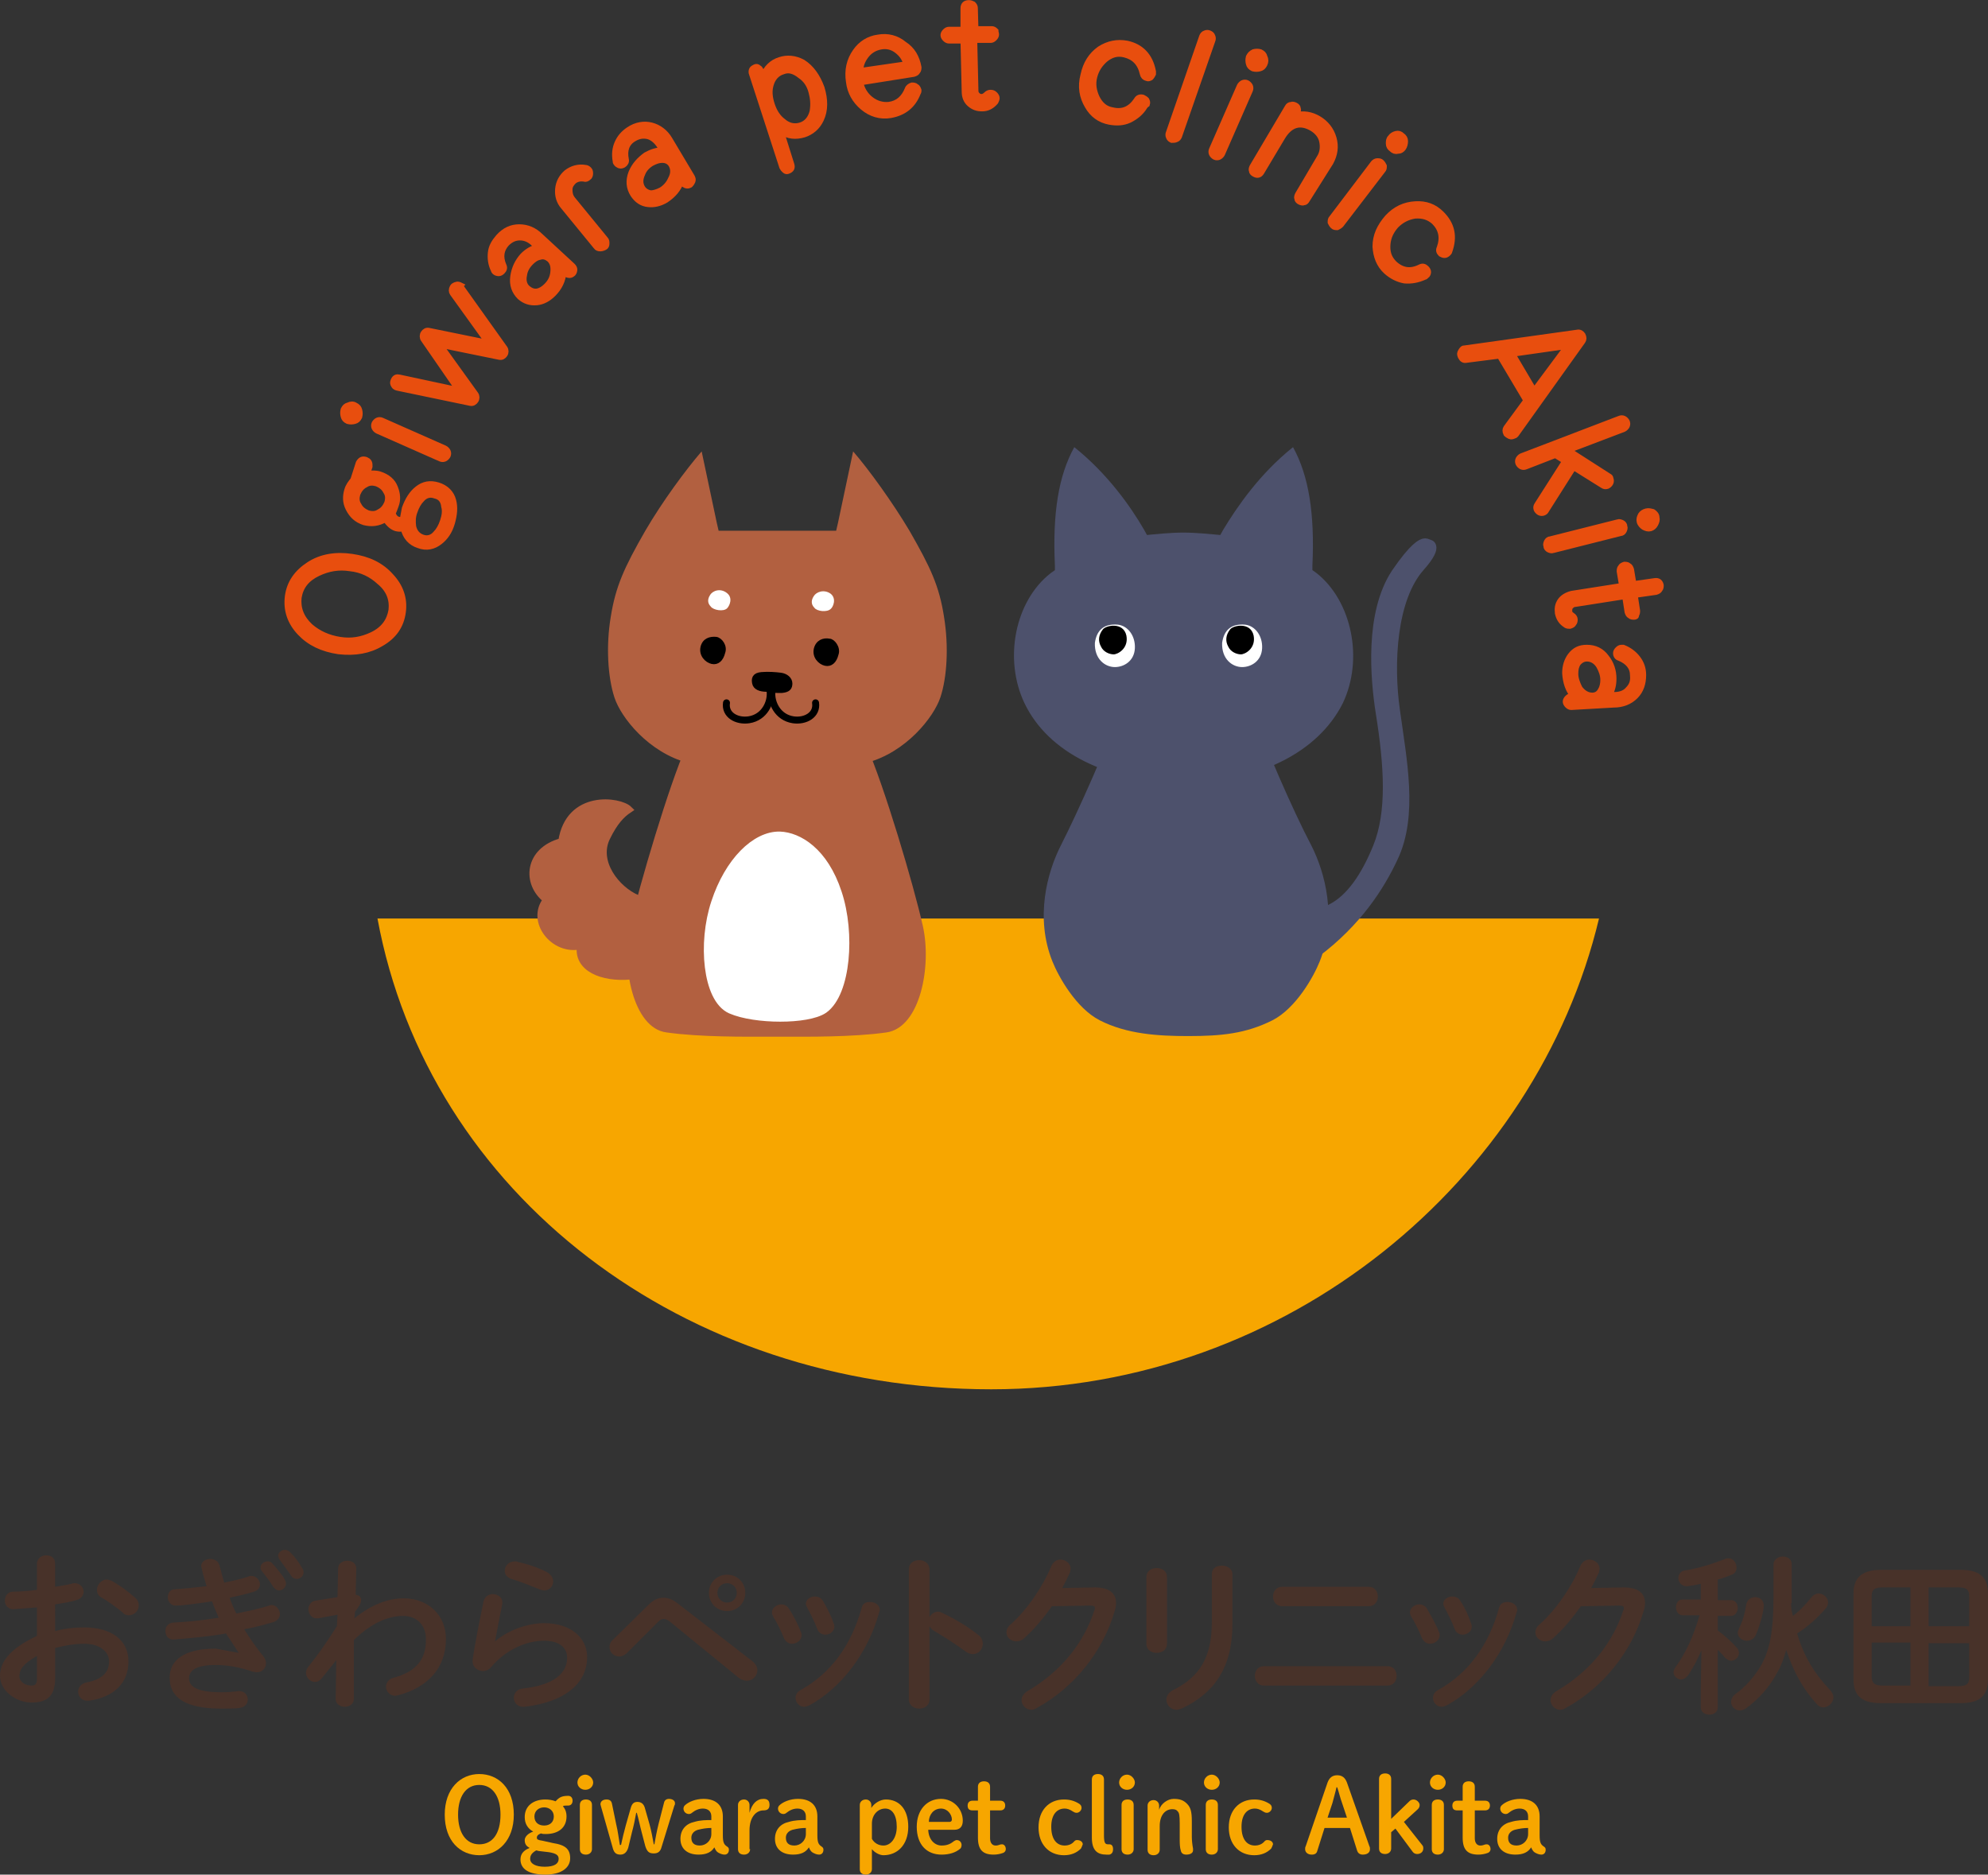 <?xml version="1.0" encoding="utf-8"?>
<!-- Generator: Adobe Illustrator 23.0.1, SVG Export Plug-In . SVG Version: 6.00 Build 0)  -->
<svg version="1.1" id="Layer_1" xmlns="http://www.w3.org/2000/svg" xmlns:xlink="http://www.w3.org/1999/xlink" x="0px" y="0px"
	 viewBox="0 0 328.1 309.4" style="enable-background:new 0 0 328.1 309.4;" xml:space="preserve">
<rect x="0" y="0" width="328.1" height="309.4" fill="#333333" stroke="none"/>
<style type="text/css">
	.st0{fill:#F7A600;}
	.st1{fill:#E84E0E;stroke:#E84E0E;stroke-width:0.963;}
	.st2{fill:#4D516C;stroke:#4D516C;stroke-width:2.299;}
	.st3{fill:#4D516C;}
	.st4{fill:#FFFFFF;}
	.st5{fill:#B26040;stroke:#B26040;stroke-width:1.149;stroke-linecap:round;}
	.st6{fill:#B26040;}
	.st7{stroke:#000000;stroke-width:0.575;}
	.st8{stroke:#000000;stroke-width:1.149;}
	.st9{fill:none;stroke:#000000;stroke-width:1.149;stroke-linecap:round;stroke-linejoin:round;}
	.st10{fill:#FFFFFF;stroke:#FFFFFF;stroke-width:2.299;}
	.st11{fill:#483229;}
</style>
<g id="logo">
	<path class="st0" d="M263.9,151.6c-10.3,43.1-51.3,77.7-100.3,77.7c-50.8,0-92.9-32.2-101.3-77.7
		C80.8,151.6,244.8,151.6,263.9,151.6z"/>
	<g>
		<path class="st1" d="M58.1,91.9c2.7,0.4,4.8,1.4,6.4,3.2c1.6,1.7,2.3,3.7,2,5.9c-0.3,2.3-1.5,4-3.6,5.2c-2,1.2-4.3,1.6-7,1.3
			c-2.7-0.4-4.8-1.4-6.4-3.1c-1.6-1.7-2.3-3.7-2-6c0.3-2.2,1.5-3.9,3.5-5.2C53,91.9,55.4,91.5,58.1,91.9z M57.8,93.8
			c-1.9-0.3-3.6,0-5.3,0.8c-1.9,0.9-2.9,2.2-3.2,4c-0.2,1.8,0.4,3.4,1.9,4.8c1.4,1.2,3,1.9,4.9,2.2c1.9,0.3,3.6,0,5.3-0.8
			c1.9-0.9,2.9-2.3,3.2-4.1c0.2-1.8-0.4-3.4-2-4.7C61.3,94.8,59.7,94,57.8,93.8z"/>
		<path class="st1" d="M60.4,75.9c0.2,0.1,0.4,0.2,0.5,0.4C61,76.5,61,76.7,61,77l-0.4,1.2c0.8-0.1,1.5-0.1,2.1,0.1
			c1.2,0.4,2.1,1.1,2.5,2.2c0.4,1,0.5,2,0.1,3c-0.2,0.5-0.3,0.9-0.5,1.2c0.2,0.6,0.5,1,1.1,1.1c0.1,0,0.3,0,0.4,0
			c0.1-0.1,0.2-0.2,0.2-0.3c0.1-0.6,0.2-1.1,0.3-1.6c0.5-1.4,1.2-2.5,2.1-3.2c1-0.8,2.1-1,3.4-0.6c1.3,0.4,2.2,1.3,2.5,2.5
			c0.3,1.1,0.2,2.3-0.2,3.7c-0.4,1.4-1.1,2.4-2,3.1c-1,0.8-2.2,1.1-3.5,0.6c-1.3-0.4-2.2-1.4-2.5-2.8c-0.4,0.1-0.8,0.1-1.2,0
			c-0.7-0.2-1.2-0.7-1.8-1.5c-1.2,0.7-2.3,0.8-3.5,0.5c-1.2-0.4-2-1.1-2.6-2.3c-0.5-1-0.5-2-0.2-3c0.2-0.7,0.6-1.2,1-1.7l0.9-2.8
			C59.5,75.9,59.8,75.7,60.4,75.9z M62.2,79.8c-0.7-0.2-1.3-0.2-1.9,0.2c-0.6,0.3-1,0.8-1.3,1.5c-0.2,0.7-0.2,1.3,0.2,1.9
			c0.3,0.6,0.8,1,1.5,1.3c0.7,0.2,1.3,0.2,1.9-0.2c0.6-0.3,1-0.8,1.3-1.5c0.2-0.7,0.2-1.3-0.2-1.9C63.4,80.5,62.9,80.1,62.2,79.8z
			 M71.8,81.8c-0.8-0.3-1.6-0.1-2.2,0.6c-0.5,0.5-0.9,1.2-1.2,2.1c-0.3,0.8-0.3,1.6-0.2,2.4c0.2,0.9,0.7,1.5,1.5,1.8
			c0.8,0.3,1.6,0.1,2.2-0.6c0.5-0.5,0.9-1.2,1.2-2.1c0.3-0.9,0.4-1.7,0.2-2.4C73.2,82.6,72.7,82,71.8,81.8z"/>
		<path class="st1" d="M58.6,66.9c0.4,0.2,0.6,0.4,0.7,0.8c0.1,0.4,0.1,0.7,0,1.1c-0.2,0.4-0.4,0.6-0.8,0.7c-0.4,0.1-0.7,0.1-1.1,0
			c-0.4-0.2-0.6-0.4-0.7-0.8c-0.1-0.4-0.1-0.7,0-1.1c0.2-0.4,0.4-0.6,0.8-0.7C57.9,66.7,58.3,66.7,58.6,66.9z M73.4,74
			c0.2,0.1,0.4,0.3,0.5,0.5c0.1,0.2,0.1,0.5,0,0.7c-0.1,0.2-0.3,0.4-0.5,0.5c-0.2,0.1-0.5,0.1-0.7,0l-10.4-4.6
			c-0.2-0.1-0.4-0.3-0.5-0.5c-0.1-0.2-0.1-0.5,0-0.7c0.1-0.2,0.3-0.4,0.5-0.5c0.2-0.1,0.5-0.1,0.7,0L73.4,74z"/>
		<path class="st1" d="M76.1,47.4l7.2,10.1c0.2,0.3,0.2,0.7,0,1c-0.2,0.3-0.5,0.5-0.9,0.4l-9.8-2l5.9,8.2c0.2,0.3,0.2,0.7,0,1
			c-0.2,0.3-0.5,0.5-0.9,0.4l-12-2.5c-0.1,0-0.2-0.1-0.3-0.1c-0.2-0.1-0.3-0.3-0.4-0.5c-0.1-0.2,0-0.5,0.1-0.7
			c0.2-0.4,0.5-0.5,0.9-0.4l9.8,2.1L69.9,56c-0.2-0.3-0.2-0.7,0-1c0.2-0.3,0.5-0.5,0.9-0.4l9.8,2l-5.9-8.2c-0.2-0.3-0.2-0.6,0-1
			c0.1-0.2,0.3-0.3,0.6-0.4c0.2-0.1,0.5,0,0.7,0.1C75.9,47.2,76,47.3,76.1,47.4z"/>
		<path class="st1" d="M94.5,43.9c0.2,0.2,0.3,0.4,0.3,0.6c0,0.2-0.1,0.5-0.2,0.6c-0.2,0.2-0.4,0.3-0.6,0.3c-0.2,0-0.5-0.1-0.6-0.2
			L93,44.9c-0.1,1.4-0.7,2.6-1.7,3.6c-0.8,0.8-1.7,1.3-2.7,1.4c-1.1,0.1-2-0.2-2.8-0.9c-0.9-0.9-1.3-2-1.1-3.4
			c0.2-1.3,0.7-2.4,1.6-3.4c0.7-0.7,1.5-1.2,2.4-1.4l-0.6-0.6c-0.7-0.7-1.5-1-2.3-1c-0.8,0-1.5,0.3-2.2,1c-0.9,1-1.1,2.2-0.5,3.6
			c0.2,0.4,0.1,0.7-0.2,1c-0.2,0.2-0.4,0.3-0.6,0.3c-0.2,0-0.5-0.1-0.6-0.2c-0.1-0.1-0.2-0.2-0.2-0.3c-0.5-1-0.6-2-0.5-2.9
			c0.1-1,0.6-1.8,1.3-2.6c1-1.1,2.1-1.6,3.4-1.6c1.3,0,2.5,0.5,3.5,1.5L94.5,43.9z M90.7,42.8c-0.5-0.4-1-0.6-1.6-0.4
			c-0.6,0.1-1.1,0.5-1.5,0.9c-0.6,0.6-1,1.3-1.1,2.1c-0.2,0.9,0,1.7,0.6,2.2c0.5,0.4,1,0.6,1.6,0.5c0.5-0.1,1-0.4,1.5-0.9
			c0.6-0.6,1-1.3,1.1-2.2C91.4,44.1,91.3,43.4,90.7,42.8z"/>
		<path class="st1" d="M96.6,27.7c0.2,0,0.4,0.1,0.6,0.3c0.2,0.2,0.2,0.4,0.2,0.7c0,0.2-0.1,0.5-0.3,0.6c-0.2,0.2-0.5,0.3-0.7,0.2
			c-0.6-0.1-1.2,0-1.7,0.4c-0.4,0.4-0.7,0.8-0.7,1.4c0,0.6,0.1,1.1,0.5,1.6l5.4,6.6c0.2,0.2,0.2,0.4,0.2,0.7c0,0.3-0.1,0.5-0.3,0.6
			C99.4,41,99.2,41,99,41c-0.2,0-0.5-0.1-0.6-0.3L93,34.1c-0.7-0.8-1-1.8-0.9-2.9c0.1-1.1,0.6-2,1.4-2.7
			C94.4,27.8,95.5,27.5,96.6,27.7z"/>
		<path class="st1" d="M114.2,29.2c0.1,0.2,0.2,0.4,0.1,0.7c-0.1,0.2-0.2,0.4-0.4,0.6c-0.2,0.1-0.4,0.2-0.7,0.1
			c-0.2-0.1-0.4-0.2-0.6-0.4l-0.2-0.3c-0.4,1.3-1.3,2.3-2.5,3.1c-1,0.6-2,0.8-2.9,0.7c-1.1-0.1-1.9-0.7-2.5-1.6
			c-0.7-1.1-0.8-2.3-0.3-3.6c0.5-1.2,1.3-2.1,2.4-2.9c0.9-0.5,1.8-0.8,2.7-0.8l-0.4-0.7c-0.5-0.8-1.2-1.4-1.9-1.6
			c-0.8-0.2-1.6-0.1-2.4,0.4c-1.2,0.7-1.6,1.9-1.3,3.4c0.1,0.4-0.1,0.7-0.4,0.9c-0.2,0.1-0.4,0.2-0.7,0.1c-0.2-0.1-0.4-0.2-0.5-0.4
			c-0.1-0.1-0.1-0.2-0.1-0.3c-0.2-1.1-0.1-2.1,0.3-3c0.4-0.9,1-1.6,1.9-2.2c1.2-0.8,2.5-1,3.7-0.7c1.2,0.3,2.3,1.1,3,2.3L114.2,29.2
			z M110.8,27.2c-0.3-0.5-0.8-0.8-1.5-0.8c-0.6,0-1.1,0.2-1.7,0.5c-0.7,0.4-1.3,1-1.6,1.8c-0.4,0.9-0.4,1.6,0,2.3
			c0.3,0.5,0.8,0.8,1.4,0.9c0.5,0,1.1-0.2,1.7-0.5c0.7-0.4,1.3-1.1,1.6-1.8C111.2,28.7,111.2,27.9,110.8,27.2z"/>
		<path class="st1" d="M135.6,14.5c0.6,2,0.6,3.7-0.1,5.2c-0.6,1.3-1.6,2.1-2.8,2.5c-1.4,0.4-2.6,0.3-3.8-0.5l1.7,5.4
			c0.2,0.6,0,0.9-0.5,1.1c-0.2,0.1-0.4,0.1-0.6-0.1s-0.3-0.3-0.4-0.5l-5-15.4c-0.1-0.2-0.1-0.5,0-0.7c0.1-0.2,0.3-0.3,0.5-0.4
			c0.2-0.1,0.4-0.1,0.6,0.1c0.2,0.1,0.3,0.3,0.4,0.5l0.3,0.9c0.6-1.4,1.5-2.3,2.8-2.7c1.2-0.4,2.5-0.3,3.8,0.4
			C133.9,11.2,134.9,12.6,135.6,14.5z M133.9,15.1c-0.3-1.1-0.9-2-1.8-2.6c-1-0.8-1.9-1.1-2.9-0.7c-1,0.3-1.7,1.1-2,2.2
			c-0.3,1-0.2,2.1,0.2,3.3c0.4,1.2,1,2.1,1.8,2.7c0.9,0.8,1.9,1,2.9,0.7c1-0.3,1.7-1.1,2-2.3C134.3,17.2,134.2,16.2,133.9,15.1z"/>
		<path class="st1" d="M151.6,11.1c0,0.2,0,0.5-0.2,0.7c-0.1,0.2-0.3,0.3-0.6,0.4l-8.8,1.4c0.2,1.1,0.8,2.1,1.7,2.8
			c0.9,0.7,1.9,1,3,0.9c1.5-0.2,2.5-1.1,3.1-2.6c0.1-0.3,0.4-0.5,0.7-0.6c0.2,0,0.5,0,0.7,0.2c0.2,0.1,0.3,0.3,0.4,0.6
			c0,0.1,0,0.3-0.1,0.4c-0.8,2.1-2.3,3.3-4.5,3.7c-1.7,0.3-3.3-0.2-4.6-1.3c-1.3-1.1-2.1-2.5-2.3-4.2c-0.3-1.9,0.1-3.6,1.1-5
			c0.9-1.3,2.2-2.1,3.7-2.3c1.6-0.3,3.1,0.1,4.3,1.1C150.6,8.2,151.3,9.5,151.6,11.1z M149.6,10.6c-0.3-1-0.8-1.7-1.6-2.3
			c-0.8-0.6-1.7-0.8-2.7-0.6c-1,0.2-1.8,0.7-2.4,1.5c-0.6,0.8-0.9,1.6-0.9,2.5L149.6,10.6z"/>
		<path class="st1" d="M164.4,5.7c0,0.2-0.1,0.4-0.3,0.6c-0.2,0.2-0.4,0.3-0.6,0.3l-2.7,0L161,15c0,0.3,0.1,0.5,0.3,0.7
			c0.2,0.2,0.4,0.3,0.7,0.3c0.3,0,0.6-0.2,0.8-0.4c0.2-0.2,0.4-0.3,0.7-0.3c0.3,0,0.5,0.1,0.7,0.3c0.2,0.2,0.3,0.4,0.3,0.6
			c0,0.2-0.1,0.4-0.2,0.6c-0.6,0.7-1.3,1.1-2.2,1.1c-0.8,0-1.4-0.2-2-0.7c-0.6-0.5-0.9-1.2-0.9-2.1L159,6.7l-2.4,0
			c-0.2,0-0.4-0.1-0.6-0.3c-0.2-0.2-0.3-0.4-0.3-0.6c0-0.2,0.1-0.4,0.3-0.6c0.2-0.2,0.4-0.3,0.6-0.3l2.4,0L159,1.4
			c0-0.6,0.3-0.9,0.9-0.9c0.3,0,0.5,0.1,0.7,0.2c0.2,0.2,0.3,0.4,0.3,0.6l0.1,3.5l2.7,0c0.2,0,0.4,0.1,0.6,0.3
			C164.3,5.3,164.4,5.5,164.4,5.7z"/>
		<path class="st1" d="M188.9,17.6c-0.6,1-1.5,1.7-2.5,2.2c-1.1,0.5-2.2,0.5-3.3,0.3c-1.6-0.3-2.8-1.2-3.6-2.6
			c-0.9-1.5-1.2-3.2-0.7-5.1c0.4-1.9,1.3-3.3,2.7-4.3c1.4-0.9,2.9-1.2,4.5-0.9c2.3,0.5,3.8,2,4.3,4.6c0,0.1,0,0.3,0,0.4
			c-0.1,0.2-0.2,0.4-0.4,0.6c-0.2,0.1-0.4,0.2-0.6,0.1c-0.4-0.1-0.6-0.3-0.7-0.7c-0.4-1.8-1.4-2.8-3-3.2c-1.2-0.3-2.2,0-3.2,0.8
			c-0.9,0.8-1.5,1.7-1.8,2.9c-0.3,1.2-0.1,2.3,0.4,3.4c0.6,1.2,1.4,1.9,2.6,2.1c1.7,0.4,3-0.2,4-1.7c0.2-0.4,0.6-0.5,1-0.4
			c0.2,0.1,0.4,0.2,0.6,0.4c0.1,0.2,0.2,0.4,0.1,0.7C189,17.4,189,17.5,188.9,17.6z"/>
		<path class="st1" d="M194.6,22.5c-0.1,0.2-0.2,0.4-0.5,0.5c-0.2,0.1-0.5,0.1-0.7,0.1c-0.2-0.1-0.4-0.2-0.5-0.5
			c-0.1-0.2-0.1-0.5,0-0.7L198.4,6c0.1-0.2,0.2-0.4,0.5-0.5c0.2-0.1,0.5-0.1,0.7,0c0.2,0.1,0.4,0.2,0.5,0.5c0.1,0.2,0.1,0.5,0,0.7
			L194.6,22.5z"/>
		<path class="st1" d="M201.7,25.4c-0.1,0.2-0.3,0.4-0.5,0.5c-0.2,0.1-0.5,0.1-0.7,0c-0.2-0.1-0.4-0.3-0.5-0.5
			c-0.1-0.2-0.1-0.5,0-0.7l4.6-10.5c0.1-0.2,0.3-0.4,0.5-0.5c0.2-0.1,0.5-0.1,0.7,0c0.2,0.1,0.4,0.3,0.5,0.5c0.1,0.2,0.1,0.5,0,0.7
			L201.7,25.4z M208.7,10.6c-0.2,0.4-0.4,0.6-0.8,0.7c-0.4,0.1-0.7,0.1-1.1,0c-0.4-0.2-0.6-0.4-0.7-0.8c-0.1-0.4-0.1-0.7,0-1.1
			c0.2-0.4,0.4-0.6,0.8-0.8c0.4-0.1,0.7-0.1,1.1,0c0.4,0.2,0.6,0.4,0.7,0.8C208.9,9.8,208.9,10.2,208.7,10.6z"/>
		<path class="st1" d="M215.7,33c-0.1,0.2-0.3,0.4-0.5,0.4c-0.2,0.1-0.5,0-0.7-0.1c-0.2-0.1-0.4-0.3-0.4-0.5c-0.1-0.2,0-0.5,0.1-0.7
			l3.6-6.1c0.5-0.8,0.6-1.7,0.4-2.7c-0.2-0.9-0.8-1.6-1.6-2.1c-2-1.2-3.7-0.7-5,1.5l-3.4,5.7c-0.3,0.5-0.7,0.6-1.2,0.3
			c-0.2-0.1-0.4-0.3-0.4-0.5c-0.1-0.2,0-0.5,0.1-0.7l5.8-9.8c0.1-0.2,0.3-0.4,0.6-0.4c0.2-0.1,0.5,0,0.7,0.1
			c0.2,0.1,0.4,0.3,0.4,0.5c0.1,0.2,0,0.5-0.1,0.7l-0.3,0.4c1.4-0.3,2.6-0.1,3.8,0.6c1.2,0.7,2.1,1.8,2.5,3.2c0.4,1.4,0.2,2.7-0.5,4
			L215.7,33z"/>
		<path class="st1" d="M221.3,37.1c-0.2,0.2-0.4,0.3-0.6,0.4c-0.3,0-0.5,0-0.7-0.2c-0.2-0.2-0.3-0.4-0.4-0.6c0-0.3,0-0.5,0.2-0.7
			l6.9-9.1c0.2-0.2,0.4-0.3,0.6-0.3c0.3,0,0.5,0,0.7,0.2c0.2,0.2,0.3,0.4,0.4,0.6c0,0.3,0,0.5-0.2,0.7L221.3,37.1z M231.6,24.4
			c-0.2,0.3-0.5,0.5-0.9,0.5c-0.4,0.1-0.7,0-1-0.3c-0.3-0.2-0.5-0.5-0.5-0.9c0-0.4,0-0.7,0.3-1c0.2-0.3,0.5-0.5,0.9-0.6
			c0.4-0.1,0.7,0,1,0.3c0.3,0.2,0.5,0.5,0.5,0.9C231.9,23.7,231.8,24.1,231.6,24.4z"/>
		<path class="st1" d="M235.1,45.7c-1.1,0.5-2.2,0.7-3.3,0.6c-1.1-0.2-2.1-0.7-3-1.5c-1.2-1.1-1.7-2.5-1.8-4.1c0-1.8,0.7-3.3,2-4.8
			c1.3-1.4,2.8-2.1,4.6-2.2c1.7-0.1,3.1,0.4,4.3,1.6c1.7,1.7,2.2,3.7,1.3,6.2c0,0.1-0.1,0.2-0.2,0.3c-0.2,0.2-0.4,0.3-0.6,0.3
			c-0.2,0-0.4-0.1-0.6-0.2c-0.3-0.3-0.4-0.6-0.2-1c0.6-1.7,0.3-3.1-0.9-4.3c-0.9-0.8-1.9-1.1-3.2-1c-1.2,0.2-2.2,0.7-3.1,1.6
			c-0.8,0.9-1.3,1.9-1.4,3.1c-0.1,1.3,0.2,2.3,1.1,3.2c1.3,1.2,2.7,1.4,4.3,0.6c0.4-0.2,0.7-0.1,1,0.2c0.2,0.2,0.3,0.4,0.3,0.6
			c0,0.2-0.1,0.5-0.3,0.6C235.3,45.6,235.2,45.7,235.1,45.7z"/>
		<path class="st1" d="M250.2,71.7c-0.1,0.1-0.2,0.2-0.3,0.2c-0.2,0.1-0.5,0.2-0.7,0.1c-0.2-0.1-0.4-0.2-0.6-0.4
			c-0.2-0.4-0.2-0.7,0-1l3.3-4.5l-4.4-7.4l-5.5,0.7c-0.4,0.1-0.7-0.1-0.9-0.5c-0.1-0.2-0.2-0.5-0.1-0.7c0.1-0.2,0.2-0.4,0.4-0.6
			c0.1-0.1,0.2-0.1,0.3-0.1l18.6-2.6c0.4-0.1,0.7,0.1,0.9,0.4c0.2,0.4,0.2,0.7,0,1L250.2,71.7z M253.2,64.5l5.5-7.4l-9.1,1.3
			L253.2,64.5z"/>
		<path class="st1" d="M255.2,84.2c-0.1,0.2-0.2,0.3-0.4,0.4c-0.2,0.1-0.5,0.1-0.7,0c-0.2-0.1-0.4-0.3-0.5-0.5
			c-0.1-0.3-0.1-0.5,0.1-0.8l4.6-7.2l-1.6-1l-4.9,1.9c-0.2,0.1-0.5,0.1-0.7,0c-0.2-0.1-0.4-0.3-0.5-0.5c-0.1-0.2-0.1-0.5,0-0.7
			c0.1-0.2,0.3-0.4,0.5-0.5l16.2-6.2c0.2-0.1,0.5-0.1,0.7,0c0.2,0.1,0.4,0.3,0.5,0.5c0.1,0.2,0.1,0.5,0,0.7
			c-0.1,0.2-0.3,0.4-0.5,0.5l-9.2,3.5l6.7,4.3c0.2,0.1,0.3,0.2,0.3,0.4c0.1,0.2,0.1,0.5,0,0.7c-0.1,0.2-0.3,0.4-0.5,0.5
			c-0.3,0.1-0.5,0.1-0.8-0.1l-4.8-3L255.2,84.2z"/>
		<path class="st1" d="M256.3,90.8c-0.2,0.1-0.5,0-0.7-0.1c-0.2-0.1-0.4-0.3-0.4-0.6c-0.1-0.2,0-0.5,0.1-0.7
			c0.1-0.2,0.3-0.4,0.6-0.4l11.1-2.8c0.2-0.1,0.5,0,0.7,0.1c0.2,0.1,0.4,0.3,0.4,0.6c0.1,0.2,0,0.5-0.1,0.7
			c-0.1,0.2-0.3,0.4-0.6,0.4L256.3,90.8z M272.4,87.2c-0.4,0.1-0.7,0-1.1-0.2c-0.3-0.2-0.6-0.5-0.7-0.9c-0.1-0.4,0-0.7,0.2-1.1
			c0.2-0.3,0.5-0.5,0.9-0.6c0.4-0.1,0.7,0,1.1,0.1c0.3,0.2,0.6,0.5,0.6,0.9c0.1,0.4,0,0.7-0.2,1.1C273,86.9,272.7,87.1,272.4,87.2z"
			/>
		<path class="st1" d="M269.7,101.8c-0.2,0-0.5,0-0.7-0.2c-0.2-0.1-0.3-0.3-0.4-0.6l-0.4-2.6l-8.3,1.3c-0.3,0-0.5,0.2-0.7,0.4
			c-0.2,0.2-0.2,0.5-0.2,0.8c0,0.3,0.2,0.5,0.5,0.7c0.2,0.1,0.4,0.4,0.4,0.6c0,0.2,0,0.5-0.2,0.7c-0.1,0.2-0.3,0.3-0.6,0.4
			c-0.2,0-0.4,0-0.6-0.1c-0.8-0.5-1.2-1.1-1.4-2c-0.1-0.8,0-1.4,0.4-2c0.4-0.6,1.1-1,1.9-1.2l8.3-1.3l-0.4-2.4c0-0.2,0-0.5,0.2-0.7
			c0.1-0.2,0.3-0.3,0.6-0.4c0.2,0,0.5,0,0.7,0.2c0.2,0.1,0.3,0.3,0.4,0.6l0.4,2.4l3.5-0.5c0.6-0.1,0.9,0.2,1,0.7
			c0,0.2,0,0.5-0.2,0.7c-0.1,0.2-0.3,0.3-0.6,0.4l-3.5,0.5l0.4,2.6c0,0.2,0,0.5-0.2,0.7C270.1,101.7,269.9,101.8,269.7,101.8z"/>
		<path class="st1" d="M259.3,116.7c-0.2,0-0.4-0.1-0.6-0.3c-0.2-0.2-0.3-0.4-0.3-0.6c0-0.2,0.1-0.4,0.3-0.6
			c0.2-0.2,0.4-0.3,0.6-0.3l0.4,0c-0.9-1-1.3-2.3-1.4-3.8c0-1.1,0.3-2.1,0.9-2.9c0.7-0.9,1.5-1.3,2.7-1.3c1.3,0,2.4,0.5,3.2,1.6
			c0.8,1,1.2,2.2,1.2,3.5c0,1-0.2,1.9-0.7,2.7l0.8,0c1,0,1.8-0.3,2.3-0.9c0.6-0.6,0.9-1.3,0.8-2.3c0-1.4-0.8-2.3-2.2-2.9
			c-0.4-0.1-0.6-0.4-0.6-0.8c0-0.2,0.1-0.4,0.3-0.6c0.2-0.2,0.4-0.3,0.6-0.3c0.1,0,0.2,0,0.3,0c1,0.4,1.8,1,2.4,1.8
			c0.6,0.8,0.9,1.7,0.9,2.7c0,1.4-0.4,2.6-1.3,3.5c-0.9,0.9-2.1,1.4-3.6,1.4L259.3,116.7z M262.8,114.8c0.6,0,1.1-0.3,1.4-0.9
			c0.3-0.5,0.4-1.1,0.4-1.7c0-0.8-0.3-1.6-0.7-2.3c-0.5-0.8-1.2-1.2-2-1.2c-0.6,0-1.1,0.3-1.5,0.8c-0.3,0.5-0.4,1-0.4,1.7
			c0,0.8,0.3,1.6,0.7,2.4C261.3,114.4,262,114.8,262.8,114.8z"/>
	</g>
	<path class="st2" d="M216.9,157c0.8-2.9,3-6.7,3-6.7c3.3-1.7,5.8-5.4,7.8-10.3c2.4-5.9,1.9-13.6,0.5-22.4
		c-0.9-5.7-1.8-16.3,2.5-22.8c3-4.4,4.2-4.8,4.5-4.8c0.1,0,0.3,0.1,0.6,0.2c0.1,0,0.1,0.1,0.1,0.1c0.1,0.2-0.1,1.1-1.8,3
		c-4.8,5.4-5.3,16.3-4.2,24c1.1,8.1,3,17.2-0.3,24.1C227.4,146.1,223.7,151.9,216.9,157z"/>
	<path class="st3" d="M196.1,171c-4.9,0-10.1-0.3-14.6-2.6c-3.9-2-6.8-7.2-7.8-9.7c-2.9-7.2-0.9-14.7,1.4-19.2
		c2.8-5.5,7.9-16.9,9.9-22.9h21.5c2,6,6.9,17.2,9.9,22.9c2.3,4.5,4.3,12,1.4,19.2c-1,2.5-3.9,7.7-7.8,9.7
		C205.6,170.6,201.6,171,196.1,171L196.1,171z"/>
	<path class="st3" d="M195.3,129.2c-12.5-0.1-22.3-5-26.2-13.1c-3.5-7.3-1.6-16.9,4.3-21.5l0.7-0.5l0-0.8
		c-0.4-8.6,0.6-14.8,3.2-19.5c5.5,4.4,9.3,9.8,11.5,13.6l0.5,0.9l1-0.1c0,0,2.9-0.3,5-0.3c2.1,0,5,0.3,5,0.3l1.1,0.1l0.5-0.9
		c2.3-3.8,6-9.2,11.5-13.6c2.6,4.7,3.6,11,3.2,19.5l0,0.8l0.7,0.5c5.8,4.6,7.8,14.2,4.3,21.5C217.5,124.2,207.7,129.1,195.3,129.2
		L195.3,129.2z"/>
	<g>
		<path class="st4" d="M180.7,106.1c0.3-2.1,1.5-3.2,3.8-3c1.7,0.2,2.9,1.9,2.8,3.9c-0.1,2.1-1.8,3.1-3.3,3.1
			C182.4,110.1,180.6,108.8,180.7,106.1z"/>
		<path d="M182,103.9c-0.7,0.9-0.8,1.9-0.3,2.8c0.4,0.9,1.4,1.3,2.1,1.3c0.7,0,2.5-1,2.1-3.1C185.4,102.6,182.5,103.2,182,103.9z"/>
	</g>
	<g>
		<path class="st4" d="M201.7,106.1c0.3-2.1,1.5-3.2,3.8-3c1.7,0.2,2.9,1.9,2.8,3.9c-0.1,2.1-1.8,3.1-3.3,3.1
			C203.4,110.1,201.6,108.8,201.7,106.1z"/>
		<path d="M203,103.9c-0.7,0.9-0.8,1.9-0.3,2.8c0.4,0.9,1.4,1.3,2.1,1.3c0.7,0,2.5-1,2.1-3.1C206.4,102.6,203.5,103.2,203,103.9z"/>
	</g>
	<path class="st5" d="M95.8,156.1c-4.4,1-8.4-4.1-5.6-7.6c-3.5-2.7-3.1-8.1,2.5-9.6c1.2-8,9.6-6.8,11.1-5.3c-1.2,0.8-2.4,2-3.7,4.7
		c-1.9,4,1.6,8.5,5.1,10c0,0-0.6,7.1-1.2,12.8C99.4,161.5,95.2,159.8,95.8,156.1z"/>
	<path class="st6" d="M125.5,123.1h-12.2c-2.9,6.5-7.8,23.1-9.3,29.7c-1.5,6.7,0.5,16.9,6,17.6c5.6,0.8,13.6,0.7,15.7,0.7h4.9
		c2.1,0,10.1,0.1,15.7-0.7c5.6-0.8,7.5-11,6-17.6c-1.5-6.7-6.4-23.2-9.3-29.7h-12.2"/>
	<path class="st6" d="M128,127.8c-4.3,0-7.7-0.1-14.5-1.9c-6.4-1.7-11-7.4-12.1-10.8c-1.1-3.4-1.4-8.5-0.6-13.3
		c0.8-5,2.2-8.1,5.7-14.2c2.8-4.8,6.7-10.1,9.3-13.1l2.5,11.8l0.3,1.3h1.3h8.4h8.4h1.3l0.3-1.3l2.5-11.8c2.6,3,6.5,8.4,9.3,13.1
		c3.5,6.1,4.9,9.1,5.7,14.2c0.8,4.9,0.5,10-0.6,13.3c-1.1,3.3-5.7,9.1-12.2,10.8C136,127.7,132.4,127.8,128,127.8L128,127.8z"/>
	<path class="st4" d="M117.3,100.1c-0.6-0.6-0.5-1.3-0.1-1.9c0.4-0.7,1.7-1.2,2.8-0.3c1,0.8,0.4,2.1,0,2.5
		C119.4,101,117.7,100.7,117.3,100.1z"/>
	<path class="st4" d="M134.4,100.3c-0.6-0.6-0.5-1.3-0.1-1.9c0.4-0.7,1.7-1.2,2.8-0.4c1,0.8,0.4,2.2,0,2.5
		C136.5,101.1,134.8,100.9,134.4,100.3z"/>
	<path class="st7" d="M118.2,105.4c-1-0.1-2,0.2-2.3,1.4c-0.3,1.3,0.7,2.3,1.6,2.5c0.9,0.2,1.6-0.4,1.9-1.6
		C119.8,106.6,118.9,105.5,118.2,105.4z"/>
	<path class="st7" d="M136.9,105.7c-1-0.2-2,0.2-2.3,1.4c-0.3,1.3,0.7,2.3,1.6,2.5c0.9,0.2,1.6-0.4,1.9-1.6
		C138.5,106.9,137.5,105.7,136.9,105.7z"/>
	<path class="st8" d="M126.5,113.6c-1,0-1.7-0.3-1.8-0.9c-0.1-0.6-0.1-1.1,1-1.2c1.1-0.1,2.3,0,3.1,0.1c0.8,0.1,1.4,0.6,1.4,1.2
		c0,0.6-0.2,0.9-1.2,1C128.2,113.8,127.3,113.8,126.5,113.6z"/>
	<g>
		<path class="st9" d="M127.1,114.1c0.2,1.8-0.9,4.3-3.5,4.7c-2,0.3-4-0.8-3.7-2.8"/>
		<path class="st9" d="M127.4,114.1c-0.2,1.8,0.9,4.3,3.5,4.7c2,0.3,4-0.8,3.7-2.8"/>
	</g>
	<path class="st10" d="M135.7,166.2c3.5-2.5,4.3-12.1,2.1-18.7c-2.2-6.7-6.3-9-9.1-9.1c-3.7-0.1-8,4-10.2,10.7
		c-2.2,6.6-1.3,15.5,2.3,17.1C124.7,167.9,133.2,167.9,135.7,166.2z"/>
</g>
<g id="sitename">
	<g>
		<path class="st11" d="M9.1,269.2c1.5-0.4,3.1-0.6,4.8-0.6c4.5,0,7.3,2.1,7.3,5.6c0,3.6-2.4,5.9-6.5,6.5c-0.1,0-0.2,0-0.3,0
			c-1,0-1.5-0.8-1.5-1.5c0-0.6,0.4-1.3,1.3-1.5c2.7-0.5,3.8-1.7,3.8-3.5c0-1.5-1.4-2.9-4.1-2.9c-1.7,0-3.3,0.3-4.8,0.7v5
			c0,2.9-1.3,4-3.9,4c-2.5,0-5.2-1.9-5.2-4.4c0-2,1.2-4.3,6.1-6.6v-4.7c-1.4,0.1-2.7,0.2-3.9,0.3c-0.9,0-1.4-0.7-1.4-1.4
			c0-0.7,0.4-1.5,1.4-1.5c1.1,0,2.5-0.1,3.9-0.3v-4.3c0-0.9,0.8-1.4,1.5-1.4c0.8,0,1.5,0.4,1.5,1.4v3.8c1-0.2,1.9-0.3,2.7-0.5
			c0.2-0.1,0.3-0.1,0.5-0.1c0.9,0,1.5,0.7,1.5,1.4c0,0.6-0.4,1.2-1.2,1.4c-1,0.3-2.2,0.5-3.5,0.7V269.2z M6.1,273.3
			c-2.4,1.4-2.9,2.3-2.9,3.4c0,0.9,1,1.5,2,1.5c0.8,0,0.9-0.5,0.9-1.2V273.3z M22.3,263.7c0.5,0.4,0.6,0.9,0.6,1.3
			c0,0.9-0.8,1.6-1.6,1.6c-0.4,0-0.8-0.1-1.1-0.5c-1-0.8-2.3-1.8-3.4-2.4c-0.6-0.3-0.8-0.8-0.8-1.3c0-0.8,0.7-1.7,1.6-1.7
			c0.3,0,0.5,0.1,0.8,0.2C19.7,261.6,21.2,262.7,22.3,263.7z"/>
		<path class="st11" d="M39.4,272.8c-0.6-0.9-1.3-2-2.1-3.2c-2.8,0.5-5.3,0.7-7.4,0.9c-0.3,0-1,0.1-1.3,0.1c-0.9,0-1.3-0.7-1.3-1.4
			c0-0.7,0.4-1.3,1.3-1.4c2.4-0.1,5-0.4,7.5-0.8c-0.4-0.9-0.8-1.8-1.1-2.7c-2,0.3-4.8,0.7-6,0.7c-0.8,0-1.2-0.6-1.3-1.2
			c0-0.1,0-0.1,0-0.2c0-0.7,0.4-1.3,1.2-1.3c1.6-0.1,3.4-0.3,5.2-0.5c-0.3-1-0.6-1.9-0.8-2.9c0-0.1-0.1-0.3-0.1-0.4
			c0-0.8,0.8-1.2,1.5-1.2c0.6,0,1.3,0.3,1.5,1c0.3,1,0.5,2,0.8,2.9c1.5-0.3,2.9-0.6,4-1c0.2-0.1,0.3-0.1,0.5-0.1
			c0.8,0,1.4,0.7,1.4,1.4c0,0.5-0.3,1-1,1.2c-1.2,0.4-2.6,0.7-4,1c0.3,0.9,0.7,1.8,1.1,2.6c2-0.4,3.9-0.8,5.4-1.3
			c0.2-0.1,0.3-0.1,0.4-0.1c0.8,0,1.4,0.8,1.4,1.5c0,0.5-0.3,1-1,1.3c-1.4,0.4-3.1,0.9-4.9,1.2c1,1.6,2.1,3.2,3.2,4.5
			c0.3,0.4,0.4,0.8,0.4,1.1c0,0.8-0.6,1.5-1.5,1.5c-0.2,0-0.5-0.1-0.7-0.1c-2-0.7-4.1-1.1-6.1-1.1c-3.4,0-4.4,1-4.4,2.2
			c0,1.3,1.2,2.3,5.3,2.3c0.6,0,1.2,0,2-0.1c0.4,0,0.8-0.1,0.9-0.1c1,0,1.5,0.7,1.5,1.4c0,0.7-0.5,1.3-1.4,1.4
			c-0.8,0.1-1.8,0.1-3,0.1c-5.9,0-8.5-1.8-8.5-5.1c0-2.9,2.4-4.8,7.6-4.8C37.1,272.4,38.4,272.6,39.4,272.8L39.4,272.8z M43,258.7
			c0-0.6,0.6-1,1.2-1c0.3,0,0.6,0.1,0.8,0.4c0.7,0.8,1.5,1.7,2,2.6c0.1,0.2,0.2,0.4,0.2,0.7c0,0.6-0.6,1.1-1.1,1.1
			c-0.4,0-0.7-0.2-1-0.6c-0.6-1-1.3-1.8-1.8-2.5C43,259.1,43,258.9,43,258.7z M45.9,256.8c0-0.6,0.6-1,1.1-1c0.3,0,0.6,0.1,0.9,0.4
			c0.7,0.7,1.4,1.6,1.9,2.5c0.2,0.3,0.3,0.5,0.3,0.8c0,0.6-0.5,1.1-1.1,1.1c-0.4,0-0.8-0.2-1-0.6c-0.6-0.9-1.3-1.8-1.8-2.5
			C46,257.2,45.9,256.9,45.9,256.8z"/>
		<path class="st11" d="M58.5,267.1c2.7-2.2,5.5-3.3,8.1-3.3c4.2,0,7,2.9,7,6.7c0,4.8-3,8-7.9,9.3c-0.2,0-0.3,0.1-0.4,0.1
			c-1,0-1.6-0.8-1.6-1.5c0-0.6,0.4-1.3,1.3-1.5c3.6-1,5.3-2.9,5.3-6.3c0-2.4-1.5-3.9-3.8-3.9c-2.5,0-5.4,1.3-8.1,4l0,9.7
			c0,0.9-0.8,1.3-1.5,1.3s-1.5-0.4-1.5-1.3l0.1-6.4l-2.4,3c-0.3,0.4-0.7,0.6-1.1,0.6c-0.8,0-1.5-0.7-1.5-1.5c0-0.3,0.1-0.6,0.3-0.9
			c1.4-1.7,3.1-4.1,4.8-6.8l0.1-1.9l-3.2,0.6c-0.1,0-0.2,0-0.3,0c-0.8,0-1.3-0.8-1.3-1.5c0-0.6,0.4-1.3,1.1-1.4l3.7-0.6l0.1-4.7
			c0-0.9,0.8-1.3,1.5-1.3c0.8,0,1.5,0.4,1.5,1.3l-0.1,4.3c0.7,0.1,0.9,0.5,0.9,0.9c0,0.5-0.3,1-1,1.9L58.5,267.1z"/>
		<path class="st11" d="M81.7,270.9c2.1-1.8,5.3-3,8.1-3c4.4,0,7.1,2.4,7.1,5.6c0,4.3-3.6,7.4-10.3,8.2c-0.1,0-0.2,0-0.3,0
			c-1,0-1.5-0.8-1.5-1.5c0-0.7,0.5-1.4,1.4-1.5c5.5-0.6,7.4-2.7,7.4-5.1c0-1.5-1.1-2.8-3.8-2.8c-3,0-6.3,1.5-8.7,4.3
			c-0.4,0.5-0.9,0.7-1.4,0.7c-0.8,0-1.7-0.6-1.7-1.6c0-0.1,0-0.2,0-0.3c0.3-2.1,1-5.7,1.8-9.6c0.2-0.8,0.9-1.2,1.5-1.2
			c0.8,0,1.6,0.5,1.6,1.3c0,0.1,0,0.2,0,0.3C82.4,267.2,82,269.3,81.7,270.9L81.7,270.9z M90.3,259.5c0.7,0.4,1,1,1,1.5
			c0,0.8-0.6,1.5-1.5,1.5c-0.3,0-0.5-0.1-0.8-0.2c-1.5-0.6-3.2-1.3-4.6-1.7c-0.7-0.2-1.1-0.8-1.1-1.3c0-0.8,0.6-1.6,1.7-1.6
			c0.1,0,0.3,0,0.5,0.1C86.9,258.1,88.8,258.7,90.3,259.5z"/>
		<path class="st11" d="M107.1,264.8c0.8-0.8,1.6-1.1,2.4-1.1c0.8,0,1.5,0.3,2.3,0.9l12.4,9.6c0.6,0.5,0.8,1,0.8,1.5
			c0,0.9-0.8,1.7-1.7,1.7c-0.4,0-0.9-0.1-1.4-0.5l-11.4-9.3c-0.4-0.3-0.7-0.4-1-0.4c-0.3,0-0.6,0.2-0.9,0.5l-5.1,5.1
			c-0.4,0.4-0.9,0.6-1.3,0.6c-0.9,0-1.6-0.7-1.6-1.5c0-0.4,0.1-0.9,0.6-1.3L107.1,264.8z M123,262.9c0,1.7-1.3,3-3,3
			c-1.7,0-3-1.3-3-3c0-1.7,1.3-3,3-3C121.7,259.9,123,261.2,123,262.9z M121.6,262.9c0-0.9-0.7-1.6-1.6-1.6c-0.9,0-1.6,0.7-1.6,1.6
			c0,0.9,0.7,1.6,1.6,1.6C120.9,264.5,121.6,263.8,121.6,262.9z"/>
		<path class="st11" d="M132.2,269.4c0.1,0.2,0.1,0.3,0.1,0.5c0,0.8-0.8,1.4-1.6,1.4c-0.5,0-1-0.3-1.3-0.9c-0.5-1.2-1.1-2.5-1.8-3.6
			c-0.1-0.2-0.2-0.4-0.2-0.7c0-0.7,0.8-1.3,1.5-1.3c0.5,0,1,0.2,1.3,0.7C131,266.7,131.7,268.1,132.2,269.4z M143.6,264.4
			c0.8,0,1.6,0.5,1.6,1.3c0,0.1,0,0.2-0.1,0.4c-1.8,6.6-6.2,12.5-11.6,15.4c-0.3,0.1-0.5,0.2-0.8,0.2c-0.8,0-1.4-0.7-1.4-1.5
			c0-0.5,0.3-1,0.9-1.3c5-2.8,8.3-7.4,10-13.5C142.4,264.6,142.9,264.4,143.6,264.4z M137.6,268c0.1,0.2,0.1,0.3,0.1,0.5
			c0,0.8-0.8,1.3-1.5,1.3c-0.5,0-1.1-0.3-1.3-0.9c-0.5-1.3-1.1-2.5-1.7-3.6c-0.1-0.2-0.2-0.4-0.2-0.6c0-0.7,0.7-1.2,1.5-1.2
			c0.5,0,1,0.2,1.3,0.7C136.5,265.4,137.2,266.7,137.6,268z"/>
		<path class="st11" d="M153.4,266.9c0.3-0.5,0.8-0.9,1.4-0.9c0.3,0,0.5,0.1,0.7,0.2c1.7,0.8,4.2,2.2,5.9,3.6c0.6,0.4,0.8,1,0.8,1.5
			c0,0.9-0.7,1.7-1.6,1.7c-0.4,0-0.8-0.1-1.2-0.4c-1.6-1.2-4-2.7-5.2-3.4c-0.4-0.2-0.6-0.5-0.8-0.8v12.1c0,1-0.8,1.5-1.7,1.5
			c-0.8,0-1.7-0.5-1.7-1.5V259c0-1,0.8-1.5,1.7-1.5c0.8,0,1.7,0.5,1.7,1.5V266.9z"/>
		<path class="st11" d="M180.7,262c2.3,0,3.5,0.9,3.5,2.6c0,0.4-0.1,1-0.3,1.5c-1.9,6.5-6.7,12.5-12.8,15.8
			c-0.3,0.2-0.6,0.3-0.9,0.3c-0.9,0-1.6-0.8-1.6-1.6c0-0.5,0.3-1.1,1-1.5c5.6-3.3,9.3-8,11-13.3c0.1-0.1,0.1-0.3,0.1-0.4
			c0-0.3-0.2-0.4-0.8-0.4l-6.3,0.1c-1.4,2-3,3.9-4.6,5.3c-0.4,0.4-0.9,0.5-1.3,0.5c-0.8,0-1.6-0.6-1.6-1.5c0-0.4,0.2-0.9,0.7-1.3
			c2.7-2.4,5.3-6.2,6.7-9.6c0.3-0.7,0.9-1.1,1.5-1.1c0.8,0,1.7,0.6,1.7,1.5c0,0.2-0.1,0.4-0.1,0.6c-0.4,0.9-0.8,1.7-1.3,2.6
			L180.7,262z"/>
		<path class="st11" d="M192.6,271.3c0,1-0.8,1.5-1.7,1.5s-1.7-0.5-1.7-1.5v-11c0-1,0.8-1.5,1.7-1.5s1.7,0.5,1.7,1.5V271.3z
			 M200,259.8c0-1,0.8-1.4,1.7-1.4c0.8,0,1.7,0.5,1.7,1.4v8.3c0,7.1-3,11.4-8.4,13.9c-0.3,0.1-0.6,0.2-0.8,0.2c-1,0-1.7-0.8-1.7-1.7
			c0-0.5,0.3-1.1,1-1.5c4.7-2.3,6.5-5.7,6.5-11.3V259.8z"/>
		<path class="st11" d="M229,275c1,0,1.5,0.8,1.5,1.6c0,0.8-0.5,1.6-1.5,1.6h-20.4c-1,0-1.5-0.8-1.5-1.6c0-0.8,0.5-1.6,1.5-1.6H229z
			 M225.9,261.9c1,0,1.5,0.8,1.5,1.6c0,0.8-0.5,1.6-1.5,1.6h-14.3c-1,0-1.5-0.8-1.5-1.6c0-0.8,0.5-1.6,1.5-1.6H225.9z"/>
		<path class="st11" d="M237.5,269.4c0.1,0.2,0.1,0.3,0.1,0.5c0,0.8-0.8,1.4-1.6,1.4c-0.5,0-1-0.3-1.3-0.9c-0.5-1.2-1.1-2.5-1.8-3.6
			c-0.1-0.2-0.2-0.4-0.2-0.7c0-0.7,0.8-1.3,1.5-1.3c0.5,0,1,0.2,1.3,0.7C236.2,266.7,237,268.1,237.5,269.4z M248.8,264.4
			c0.8,0,1.6,0.5,1.6,1.3c0,0.1,0,0.2-0.1,0.4c-1.8,6.6-6.2,12.5-11.6,15.4c-0.3,0.1-0.5,0.2-0.8,0.2c-0.8,0-1.4-0.7-1.4-1.5
			c0-0.5,0.3-1,0.9-1.3c5-2.8,8.3-7.4,10-13.5C247.6,264.6,248.2,264.4,248.8,264.4z M242.8,268c0.1,0.2,0.1,0.3,0.1,0.5
			c0,0.8-0.8,1.3-1.5,1.3c-0.5,0-1.1-0.3-1.3-0.9c-0.5-1.3-1.1-2.5-1.7-3.6c-0.1-0.2-0.2-0.4-0.2-0.6c0-0.7,0.7-1.2,1.5-1.2
			c0.5,0,1,0.2,1.3,0.7C241.8,265.4,242.4,266.7,242.8,268z"/>
		<path class="st11" d="M268,262c2.3,0,3.5,0.9,3.5,2.6c0,0.4-0.1,1-0.3,1.5c-1.9,6.5-6.7,12.5-12.8,15.8c-0.3,0.2-0.6,0.3-0.9,0.3
			c-0.9,0-1.6-0.8-1.6-1.6c0-0.5,0.3-1.1,1-1.5c5.6-3.3,9.3-8,11-13.3c0.1-0.1,0.1-0.3,0.1-0.4c0-0.3-0.2-0.4-0.8-0.4l-6.3,0.1
			c-1.4,2-3,3.9-4.6,5.3c-0.4,0.4-0.9,0.5-1.3,0.5c-0.8,0-1.6-0.6-1.6-1.5c0-0.4,0.2-0.9,0.7-1.3c2.7-2.4,5.3-6.2,6.7-9.6
			c0.3-0.7,0.9-1.1,1.5-1.1c0.8,0,1.7,0.6,1.7,1.5c0,0.2-0.1,0.4-0.1,0.6c-0.4,0.9-0.8,1.7-1.3,2.6L268,262z"/>
		<path class="st11" d="M280.8,272.4c-0.6,1.4-1.3,2.8-2.2,4.1c-0.4,0.5-0.8,0.7-1.2,0.7c-0.6,0-1.2-0.6-1.2-1.2
			c0-0.2,0.1-0.5,0.3-0.8c1.7-2.3,3-5.2,4-8.6h-2.8c-0.7,0-1.1-0.7-1.1-1.3c0-0.7,0.4-1.3,1-1.3h3.1v-2.6c-0.8,0.2-1.5,0.3-2.2,0.4
			c-0.1,0-0.2,0-0.2,0c-0.8,0-1.3-0.7-1.3-1.3c0-0.6,0.3-1.2,1.1-1.3c2-0.3,4.6-1.1,6.6-1.9c0.2-0.1,0.4-0.1,0.6-0.1
			c0.8,0,1.3,0.8,1.3,1.5c0,0.5-0.2,1-0.8,1.2c-0.7,0.3-1.5,0.6-2.3,0.8v3.4h2.2c0.7,0,1.1,0.6,1.1,1.3c0,0.6-0.4,1.3-1.1,1.3h-2.2
			v2.4c1.1,0.8,2.2,1.8,3.1,2.8c0.3,0.3,0.4,0.6,0.4,0.9c0,0.7-0.6,1.3-1.3,1.3c-0.3,0-0.7-0.2-1-0.5c-0.3-0.4-0.8-0.9-1.2-1.3v9.5
			c0,0.8-0.7,1.2-1.4,1.2c-0.7,0-1.4-0.4-1.4-1.2v-3L280.8,272.4z M295.6,264.6c0,0.7,0.1,1.4,0.3,2.1c1.1-0.8,2.1-1.9,3.1-3.1
			c0.3-0.4,0.8-0.6,1.1-0.6c0.8,0,1.6,0.6,1.6,1.5c0,0.3-0.1,0.7-0.5,1.1c-1.3,1.5-2.9,2.9-4.6,4c1.1,3.8,2.9,6.7,5.5,9.4
			c0.3,0.4,0.5,0.8,0.5,1.1c0,0.9-0.8,1.7-1.7,1.7c-0.4,0-0.8-0.2-1.1-0.6c-2.3-2.5-3.9-5.5-5-8.9c-0.4,1.4-0.8,2.6-1.4,3.6
			c-1.3,2.5-3.2,4.6-5.3,6.1c-0.3,0.2-0.6,0.3-1,0.3c-0.8,0-1.4-0.7-1.4-1.4c0-0.4,0.2-0.9,0.7-1.3c1.6-1.1,3.3-3,4.4-5
			c1.2-2.3,1.9-5.1,1.9-11.1v-5.3c0-0.8,0.8-1.3,1.5-1.3c0.8,0,1.5,0.4,1.5,1.3V264.6z M289.7,263.6c0.7,0,1.4,0.5,1.4,1.4
			c0,0.8-0.6,3.2-1.3,4.8c-0.3,0.7-0.9,1-1.5,1c-0.8,0-1.5-0.6-1.5-1.3c0-0.2,0.1-0.4,0.2-0.7c0.6-1.2,1-2.6,1.2-4
			C288.4,263.9,289.1,263.6,289.7,263.6z"/>
		<path class="st11" d="M310.4,281.1c-3.2,0-4.5-1.3-4.5-3.9V263c0-2.5,1.3-3.9,4.5-3.9h13.2c3.2,0,4.5,1.3,4.5,3.9v14.2
			c0,3-1.8,3.9-4.5,3.9H310.4z M310.7,262c-1.4,0-1.8,0.4-1.8,1.5v4.9h6.4V262H310.7z M308.9,271.1v5.6c0,1.1,0.5,1.5,1.8,1.5h4.6
			v-7.1H308.9z M318.3,268.4h6.7v-4.9c0-1.1-0.4-1.5-1.8-1.5h-4.9V268.4z M318.3,278.3h4.9c1.4,0,1.8-0.4,1.8-1.5v-5.6h-6.7V278.3z"
			/>
	</g>
	<g>
		<path class="st0" d="M73.4,299.5c0-4.3,2.6-6.7,5.7-6.7c3.1,0,5.7,2.3,5.7,6.7c0,4.3-2.6,6.7-5.7,6.7S73.4,303.9,73.4,299.5z
			 M82.6,299.5c0-3-1.3-4.9-3.5-4.9s-3.5,1.9-3.5,4.9c0,3,1.3,4.9,3.5,4.9C81.3,304.4,82.6,302.6,82.6,299.5z"/>
		<path class="st0" d="M91.3,304.2c2,0.3,2.8,1,2.8,2.5c0,1.6-1.5,2.7-4.1,2.7c-2.7,0-4.1-0.9-4.1-2.5c0-0.9,0.5-1.5,1.5-1.9
			c-0.5-0.3-0.8-0.6-0.8-1.3c0-0.5,0.5-1.1,1.4-1.4c-0.9-0.5-1.4-1.3-1.4-2.4c0-1.9,1.5-2.9,3.4-2.9c0.6,0,1.2,0.1,1.7,0.3
			c0.6-0.7,1.1-0.9,2.1-0.9c0.4,0,0.7,0.3,0.7,0.8c0,0.5-0.3,0.8-0.7,0.8c-0.5,0-0.7,0-0.9,0.1c0.4,0.5,0.6,1,0.6,1.7
			c0,1.9-1.4,2.9-3.4,2.9c-0.3,0-0.6,0-0.8-0.1c-0.6,0.2-0.7,0.5-0.7,0.7c0,0.3,0.2,0.4,0.9,0.5L91.3,304.2z M88.9,305.5
			c-0.1,0-0.3-0.1-0.4-0.1c-0.7,0.4-1,0.8-1,1.4c0,0.8,0.9,1.3,2.4,1.3c1.6,0,2.3-0.5,2.3-1.3c0-0.6-0.4-0.9-1.6-1.1L88.9,305.5z
			 M88.2,299.8c0,1,0.7,1.5,1.6,1.5c1,0,1.6-0.6,1.6-1.5c0-0.9-0.7-1.5-1.6-1.5C88.9,298.3,88.2,298.9,88.2,299.8z"/>
		<path class="st0" d="M97.9,294.2c0,0.7-0.6,1.2-1.3,1.2s-1.3-0.5-1.3-1.2c0-0.7,0.6-1.3,1.3-1.3S97.9,293.6,97.9,294.2z
			 M95.7,297.9c0-0.6,0.4-0.9,1-0.9c0.6,0,1,0.3,1,0.9v7.3c0,0.5-0.4,0.9-1,0.9c-0.6,0-1-0.3-1-0.9V297.9z"/>
		<path class="st0" d="M103.7,304.9c-0.2,0.7-0.6,1.2-1.3,1.2c-0.8,0-1.1-0.4-1.3-1.2l-1.9-6.7c0-0.1-0.1-0.3-0.1-0.4
			c0-0.5,0.4-0.8,1-0.8c0.5,0,0.8,0.2,0.9,0.7l0.7,3.4c0.3,1.2,0.4,2.3,0.6,3.4h0.2c0.2-1,0.5-2.2,0.8-3.3l0.8-2.8
			c0.2-0.7,0.5-1,1.1-1c0.6,0,1,0.3,1.2,0.9l0.8,2.8c0.3,1.1,0.5,2.2,0.7,3.3h0.1c0.2-1.1,0.4-2.2,0.7-3.4l0.9-3.5
			c0.1-0.4,0.4-0.6,0.8-0.6c0.6,0,1,0.3,1,0.7c0,0.1,0,0.3-0.1,0.4l-2.1,6.8c-0.2,0.8-0.6,1.1-1.3,1.1c-0.8,0-1.1-0.3-1.4-1.2
			l-0.6-2.3c-0.3-1.1-0.5-2.2-0.8-3.2h-0.1c-0.2,1.1-0.4,2.1-0.7,3.2L103.7,304.9z"/>
		<path class="st0" d="M117.4,299.8c0-0.8-0.5-1.3-1.4-1.3c-0.7,0-1.3,0.3-1.8,0.7c-0.1,0.1-0.3,0.2-0.5,0.2c-0.5,0-0.9-0.4-0.9-0.9
			c0-0.2,0.1-0.4,0.2-0.5c0.6-0.6,1.8-1.1,3.1-1.1c2,0,3.2,1,3.2,2.9v3.1c0,1.2,0.2,1.5,0.6,1.8c0.3,0.2,0.4,0.3,0.4,0.6
			c0,0.5-0.3,0.8-0.7,0.8c-0.3,0-0.6-0.1-0.8-0.2c-0.5-0.2-0.7-0.5-0.9-1c-0.5,0.8-1.3,1.2-2.6,1.2c-1.9,0-3-1-3-2.6
			c0-1.5,0.9-2.5,2.3-2.8c1-0.3,1.9-0.3,2.8-0.3V299.8z M117.4,301.7c-0.7,0-1.4,0.1-2.2,0.3c-0.7,0.2-1.1,0.7-1.1,1.3
			c0,0.8,0.4,1.3,1.4,1.3c1,0,1.9-0.8,1.9-1.9V301.7z"/>
		<path class="st0" d="M123.8,305.2c0,0.5-0.4,0.9-1,0.9c-0.6,0-1-0.3-1-0.9v-7.3c0-0.5,0.4-0.9,1-0.9c0.5,0,0.9,0.4,0.9,0.9v1.3
			c0.4-1.5,1.2-2.3,2.3-2.3c0.7,0,1,0.3,1,1c0,0.6-0.3,0.9-1,0.9c-1.2,0-2.3,1.1-2.3,3.3V305.2z"/>
		<path class="st0" d="M133,299.8c0-0.8-0.5-1.3-1.4-1.3c-0.7,0-1.3,0.3-1.8,0.7c-0.1,0.1-0.3,0.2-0.5,0.2c-0.5,0-0.9-0.4-0.9-0.9
			c0-0.2,0.1-0.4,0.2-0.5c0.6-0.6,1.8-1.1,3.1-1.1c2,0,3.2,1,3.2,2.9v3.1c0,1.2,0.2,1.5,0.6,1.8c0.3,0.2,0.4,0.3,0.4,0.6
			c0,0.5-0.3,0.8-0.7,0.8c-0.3,0-0.6-0.1-0.8-0.2c-0.5-0.2-0.7-0.5-0.9-1c-0.5,0.8-1.3,1.2-2.6,1.2c-1.9,0-3-1-3-2.6
			c0-1.5,0.9-2.5,2.3-2.8c1-0.3,1.9-0.3,2.8-0.3V299.8z M133,301.7c-0.7,0-1.4,0.1-2.2,0.3c-0.7,0.2-1.1,0.7-1.1,1.3
			c0,0.8,0.4,1.3,1.4,1.3c1,0,1.9-0.8,1.9-1.9V301.7z"/>
		<path class="st0" d="M141.9,297.9c0-0.5,0.4-0.9,1-0.9c0.5,0,0.9,0.4,0.9,0.9v0.5c0.5-0.8,1.5-1.4,2.4-1.4c2.2,0,3.7,1.6,3.7,4.5
			c0,3-1.8,4.7-4.1,4.7c-0.6,0-1.4-0.4-1.9-1v3.3c0,0.5-0.4,0.9-1,0.9c-0.6,0-1-0.3-1-0.9V297.9z M143.9,303.5
			c0.4,0.7,1.1,1.1,1.9,1.1c1.2,0,2.2-1.2,2.2-3.1c0-2-0.8-3-1.9-3c-1.2,0-2.2,1-2.2,2.5V303.5z"/>
		<path class="st0" d="M153.2,302.1c0.1,1.6,1.1,2.5,2.2,2.5c0.8,0,1.4-0.2,2-0.7c0.2-0.1,0.3-0.2,0.5-0.2c0.5,0,0.8,0.4,0.8,0.8
			c0,0.3-0.1,0.5-0.2,0.6c-0.8,0.7-1.9,1-3.1,1c-2.5,0-4.1-1.7-4.1-4.6c0-2.8,1.7-4.6,4-4.6c2,0,3.6,1.6,3.6,3.6
			c0,1-0.5,1.5-1.4,1.5H153.2z M156.7,300.7c0.3,0,0.4-0.2,0.4-0.4c0-0.8-0.7-1.8-1.8-1.8c-1.2,0-2,1-2,2.2H156.7z"/>
		<path class="st0" d="M163.4,303.4c0,0.8,0.4,1.2,0.9,1.2c0.2,0,0.3,0,0.6-0.1c0.2-0.1,0.4-0.1,0.5-0.1c0.3,0,0.6,0.3,0.6,0.8
			c0,0.3-0.2,0.5-0.4,0.6c-0.5,0.2-1.1,0.3-1.6,0.3c-1.8,0-2.6-0.8-2.6-2.8v-4.5h-0.9c-0.6,0-0.8-0.3-0.8-0.8c0-0.5,0.3-0.8,0.8-0.8
			h0.9v-2.3c0-0.6,0.4-0.9,1-0.9c0.6,0,1,0.3,1,0.9v2.3h1.7c0.5,0,0.8,0.3,0.8,0.8c0,0.5-0.3,0.8-0.8,0.8h-1.7V303.4z"/>
		<path class="st0" d="M178.4,305.1c-0.7,0.7-1.6,1.1-2.8,1.1c-2.5,0-4.2-1.8-4.2-4.6c0-2.8,1.7-4.6,4.2-4.6c0.9,0,1.7,0.2,2.5,0.7
			c0.3,0.2,0.4,0.4,0.4,0.7c0,0.4-0.4,0.8-0.8,0.8c-0.3,0-0.4-0.1-0.6-0.2c-0.6-0.4-1-0.5-1.4-0.5c-1.2,0-2.2,0.9-2.2,3
			c0,2.2,1,3.1,2.2,3.1c0.6,0,1.2-0.2,1.6-0.7c0.2-0.2,0.3-0.2,0.5-0.2c0.5,0,0.9,0.3,0.9,0.7C178.6,304.7,178.5,304.9,178.4,305.1z
			"/>
		<path class="st0" d="M180.2,293.7c0-0.6,0.4-0.9,1-0.9c0.6,0,1,0.3,1,0.9v9.2c0,1.3,0.2,1.5,0.7,1.5c0.1,0,0.1,0,0.2,0
			c0.4,0,0.6,0.3,0.6,0.8c0,0.5-0.2,0.8-0.6,0.9c-0.1,0-0.3,0-0.5,0c-1.5,0-2.4-0.7-2.4-2.8V293.7z"/>
		<path class="st0" d="M187.3,294.2c0,0.7-0.6,1.2-1.3,1.2s-1.3-0.5-1.3-1.2c0-0.7,0.6-1.3,1.3-1.3S187.3,293.6,187.3,294.2z
			 M185.1,297.9c0-0.6,0.4-0.9,1-0.9c0.6,0,1,0.3,1,0.9v7.3c0,0.5-0.4,0.9-1,0.9c-0.6,0-1-0.3-1-0.9V297.9z"/>
		<path class="st0" d="M191.3,298.7c0.3-1,1.4-1.8,2.4-1.8c1,0,1.6,0.2,2.2,0.8c0.6,0.6,0.8,1.3,0.8,2.9v2.6c0,0.6,0.1,1.4,0.2,1.9
			c0,0.1,0,0.2,0,0.3c0,0.4-0.4,0.7-1.1,0.7c-0.5,0-0.8-0.2-0.9-0.6c-0.2-0.6-0.2-1.3-0.2-2.1v-2.5c0-1.3-0.1-1.7-0.3-1.9
			c-0.2-0.3-0.5-0.4-0.9-0.4c-1.2,0-2.1,1-2.1,2.8v3.9c0,0.5-0.4,0.9-1,0.9c-0.6,0-1-0.3-1-0.9v-7.3c0-0.5,0.4-0.9,1-0.9
			c0.5,0,0.9,0.4,0.9,0.9V298.7z"/>
		<path class="st0" d="M201.3,294.2c0,0.7-0.6,1.2-1.3,1.2s-1.3-0.5-1.3-1.2c0-0.7,0.6-1.3,1.3-1.3S201.3,293.6,201.3,294.2z
			 M199,297.9c0-0.6,0.4-0.9,1-0.9c0.6,0,1,0.3,1,0.9v7.3c0,0.5-0.4,0.9-1,0.9c-0.6,0-1-0.3-1-0.9V297.9z"/>
		<path class="st0" d="M209.8,305.1c-0.7,0.7-1.6,1.1-2.8,1.1c-2.5,0-4.2-1.8-4.2-4.6c0-2.8,1.7-4.6,4.2-4.6c0.9,0,1.7,0.2,2.5,0.7
			c0.3,0.2,0.4,0.4,0.4,0.7c0,0.4-0.4,0.8-0.8,0.8c-0.3,0-0.4-0.1-0.6-0.2c-0.6-0.4-1-0.5-1.4-0.5c-1.2,0-2.2,0.9-2.2,3
			c0,2.2,1,3.1,2.2,3.1c0.6,0,1.2-0.2,1.6-0.7c0.2-0.2,0.3-0.2,0.5-0.2c0.5,0,0.9,0.3,0.9,0.7C210,304.7,209.9,304.9,209.8,305.1z"
			/>
		<path class="st0" d="M219.1,294.2c0.3-0.8,0.8-1.2,1.6-1.2c0.8,0,1.3,0.4,1.6,1.2l3.7,10.5c0.1,0.2,0.1,0.3,0.1,0.5
			c0,0.6-0.5,0.9-1.2,0.9c-0.5,0-0.8-0.3-0.9-0.6l-1.2-3.8h-4.2l-1.2,3.8c-0.1,0.4-0.4,0.6-0.9,0.6c-0.7,0-1.1-0.4-1.1-0.9
			c0-0.2,0-0.3,0.1-0.5L219.1,294.2z M220.6,294.9c-0.2,0.9-0.5,1.9-0.7,2.7l-0.8,2.4h3.2l-0.8-2.4c-0.3-0.8-0.5-1.7-0.8-2.6H220.6z
			"/>
		<path class="st0" d="M232.6,297.3c0.2-0.2,0.4-0.3,0.7-0.3c0.5,0,1,0.5,1,0.9c0,0.3-0.1,0.5-0.3,0.7l-2.3,2.1l3,3.8
			c0.2,0.2,0.2,0.4,0.2,0.6c0,0.5-0.4,0.9-1,0.9c-0.3,0-0.5-0.1-0.7-0.3l-2.9-3.9l-0.7,0.6v2.7c0,0.5-0.4,0.9-1,0.9
			c-0.6,0-1-0.3-1-0.9v-11.5c0-0.6,0.4-0.9,1-0.9c0.6,0,1,0.3,1,0.9v6.6L232.6,297.3z"/>
		<path class="st0" d="M238.6,294.2c0,0.7-0.6,1.2-1.3,1.2s-1.3-0.5-1.3-1.2c0-0.7,0.6-1.3,1.3-1.3S238.6,293.6,238.6,294.2z
			 M236.3,297.9c0-0.6,0.4-0.9,1-0.9c0.6,0,1,0.3,1,0.9v7.3c0,0.5-0.4,0.9-1,0.9c-0.6,0-1-0.3-1-0.9V297.9z"/>
		<path class="st0" d="M243.4,303.4c0,0.8,0.4,1.2,0.9,1.2c0.2,0,0.3,0,0.6-0.1c0.2-0.1,0.4-0.1,0.5-0.1c0.3,0,0.6,0.3,0.6,0.8
			c0,0.3-0.2,0.5-0.4,0.6c-0.5,0.2-1.1,0.3-1.6,0.3c-1.8,0-2.6-0.8-2.6-2.8v-4.5h-0.9c-0.6,0-0.8-0.3-0.8-0.8c0-0.5,0.3-0.8,0.8-0.8
			h0.9v-2.3c0-0.6,0.4-0.9,1-0.9c0.6,0,1,0.3,1,0.9v2.3h1.7c0.5,0,0.8,0.3,0.8,0.8c0,0.5-0.3,0.8-0.8,0.8h-1.7V303.4z"/>
		<path class="st0" d="M252.2,299.8c0-0.8-0.5-1.3-1.4-1.3c-0.7,0-1.3,0.3-1.8,0.7c-0.1,0.1-0.3,0.2-0.5,0.2c-0.5,0-0.9-0.4-0.9-0.9
			c0-0.2,0.1-0.4,0.2-0.5c0.6-0.6,1.8-1.1,3.1-1.1c2,0,3.2,1,3.2,2.9v3.1c0,1.2,0.2,1.5,0.6,1.8c0.3,0.2,0.4,0.3,0.4,0.6
			c0,0.5-0.3,0.8-0.7,0.8c-0.3,0-0.6-0.1-0.8-0.2c-0.5-0.2-0.7-0.5-0.9-1c-0.5,0.8-1.3,1.2-2.6,1.2c-1.9,0-3-1-3-2.6
			c0-1.5,0.9-2.5,2.3-2.8c1-0.3,1.9-0.3,2.8-0.3V299.8z M252.2,301.7c-0.7,0-1.4,0.1-2.2,0.3c-0.7,0.2-1.1,0.7-1.1,1.3
			c0,0.8,0.4,1.3,1.4,1.3c1,0,1.9-0.8,1.9-1.9V301.7z"/>
	</g>
</g>
</svg>
